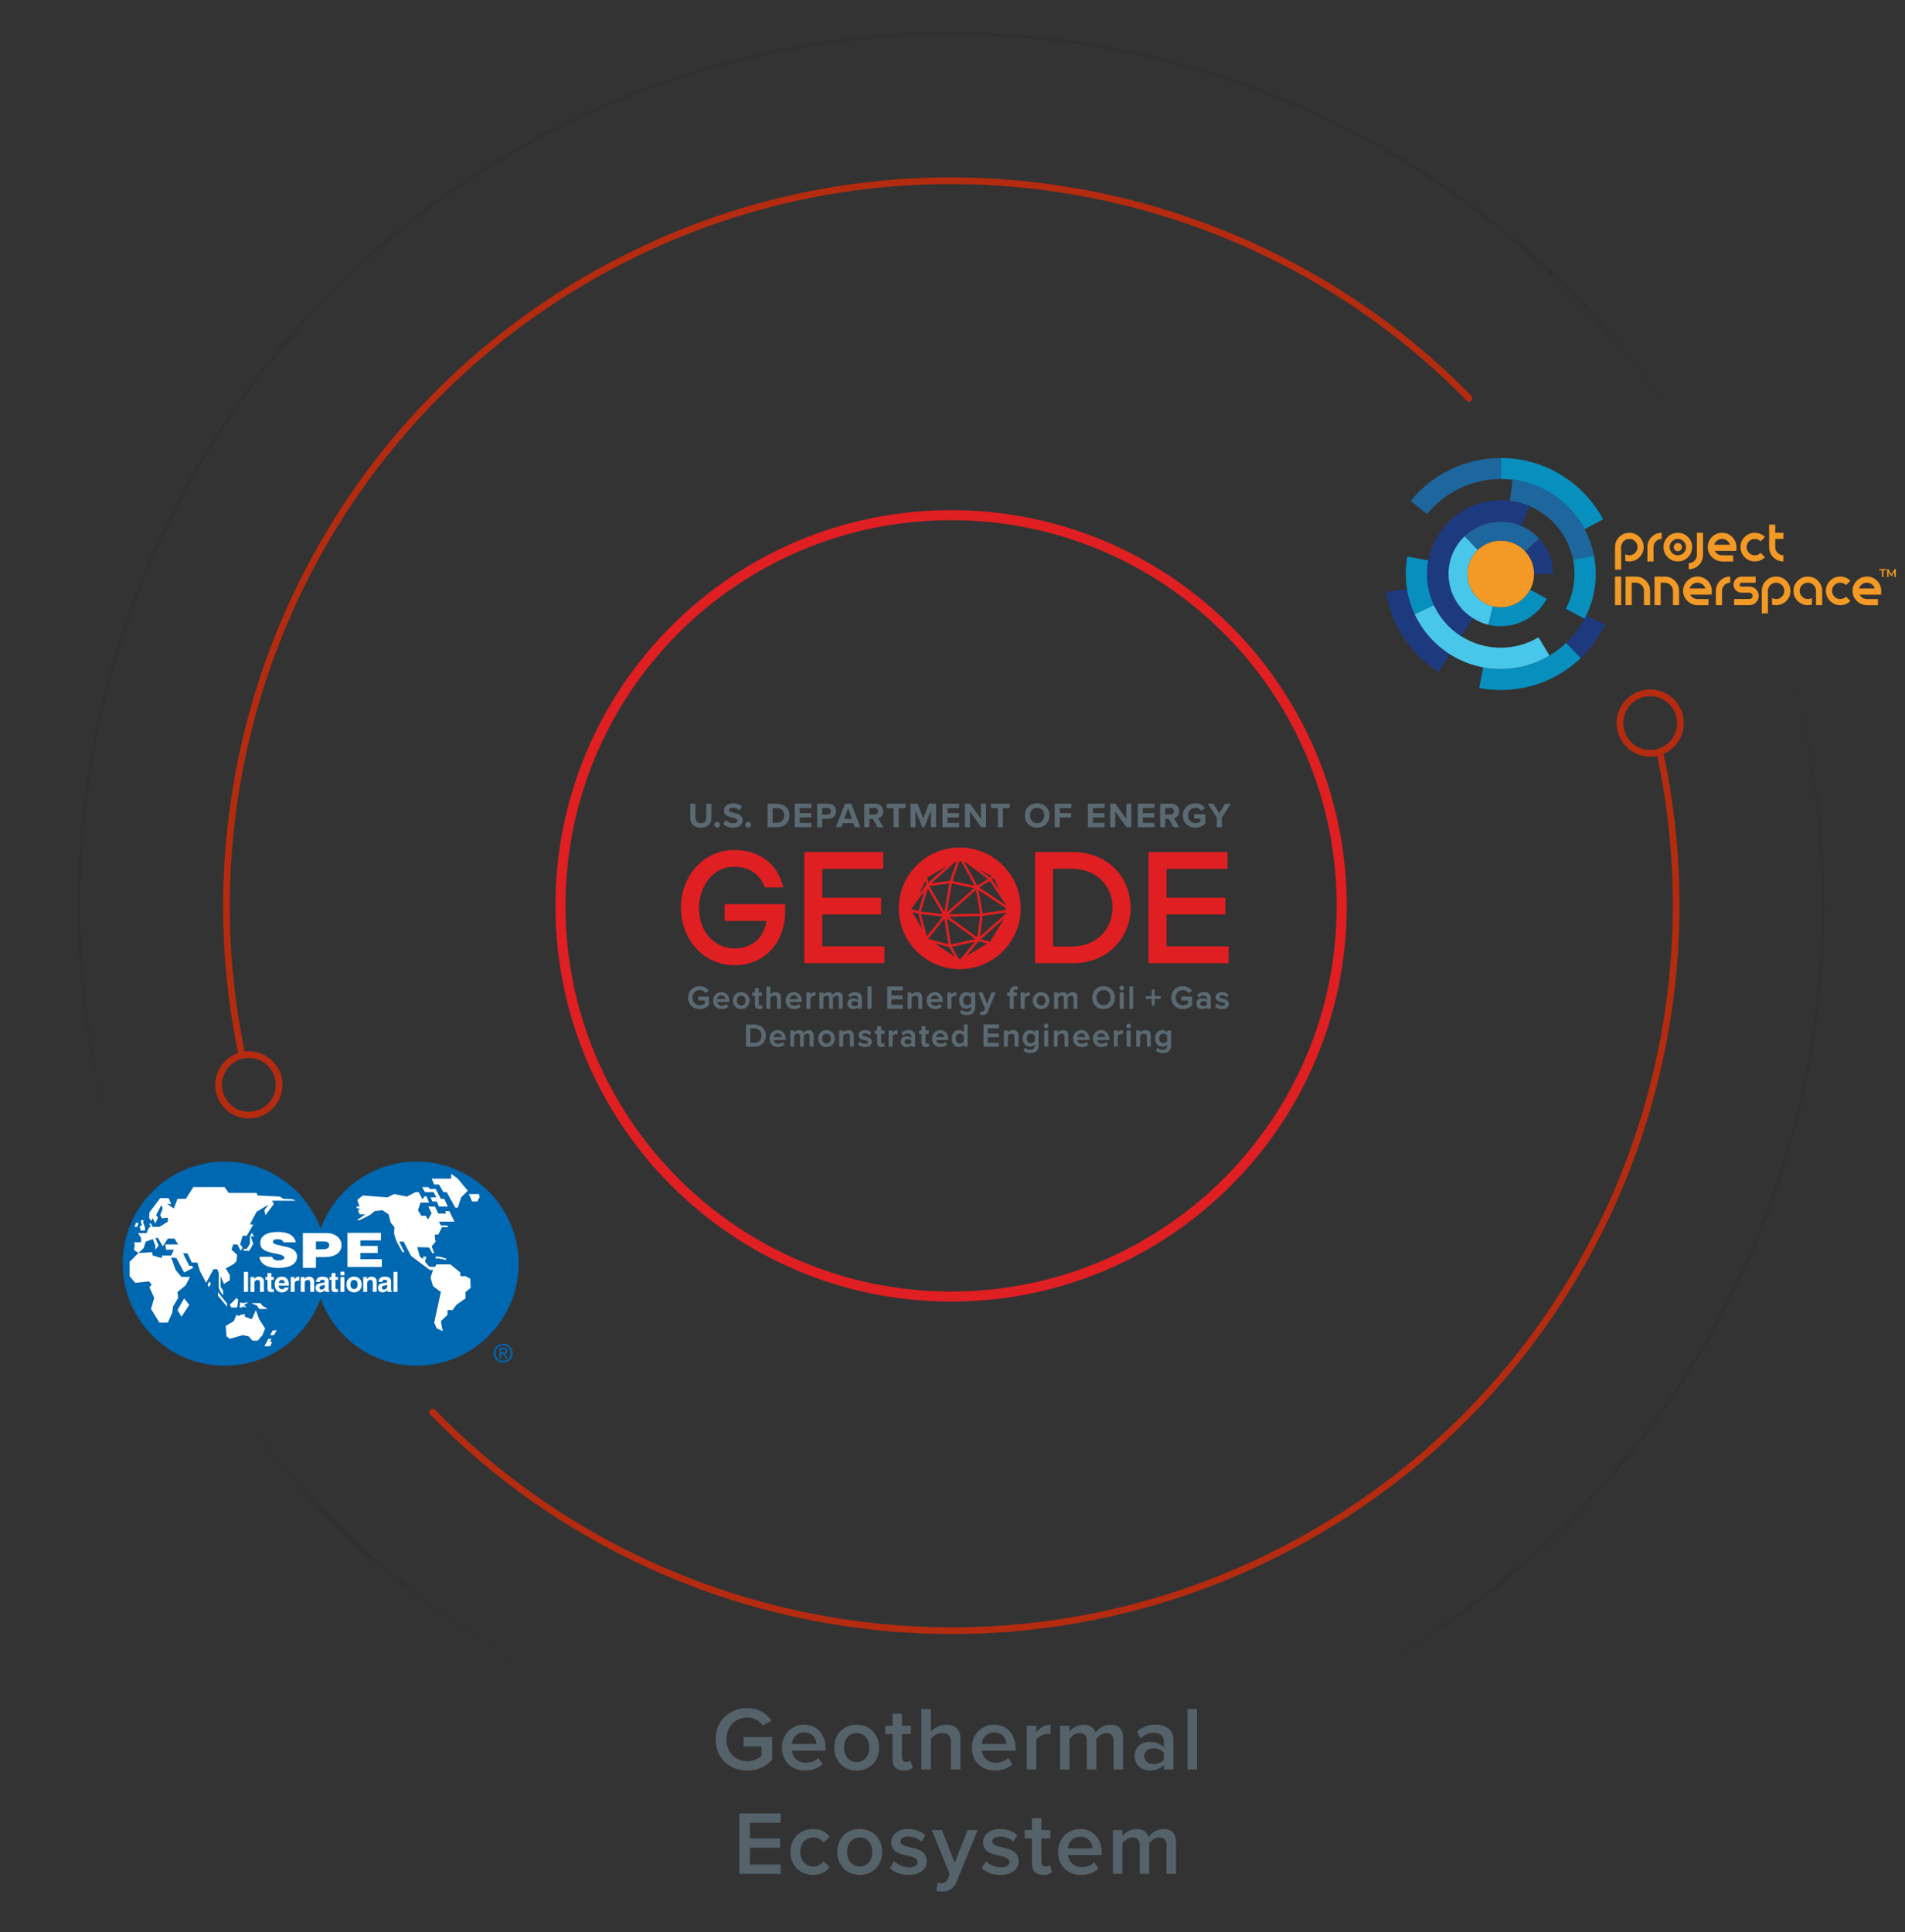 <svg width="566" height="574" viewBox="0 0 566 574" fill="none" xmlns="http://www.w3.org/2000/svg">
<rect x="0" y="0" width="566" height="574" fill="#333333" stroke="none"/>
<path opacity="0.25" d="M384.318 507.297C252.761 563.483 100.565 502.383 44.379 370.826C-11.807 239.269 49.293 87.073 180.85 30.887" stroke="url(#paint0_linear_4537_7639)" stroke-width="0.996"/>
<path opacity="0.25" d="M180.851 30.882C312.408 -25.304 464.604 35.796 520.79 167.353C576.976 298.91 515.876 451.106 384.319 507.292" stroke="url(#paint1_linear_4537_7639)" stroke-width="0.996"/>
<path d="M493.402 224.608C512.308 314.173 472.285 409.391 388.29 456.682C301.384 505.613 195.022 487.689 128.548 419.516" stroke="#B42B10" stroke-width="1.992" stroke-linecap="round"/>
<path d="M71.819 313.114C53.103 223.661 93.135 128.644 177.007 81.422C263.791 32.56 369.981 50.362 436.475 118.305" stroke="#B42B10" stroke-width="1.992" stroke-linecap="round"/>
<path d="M398.645 269.097C398.645 333.196 346.683 385.158 282.584 385.158C218.486 385.158 166.523 333.196 166.523 269.097C166.523 204.998 218.486 153.036 282.584 153.036C346.683 153.036 398.645 204.998 398.645 269.097Z" stroke="#DF1F22" stroke-width="2.989"/>
<path d="M215.292 273.311V268.857C215.292 268.708 215.412 268.588 215.562 268.588H232.998C233.147 268.588 233.268 268.708 233.268 268.857V271.083C233.268 278.863 228.106 286.739 218.24 286.739C213.718 286.739 209.602 284.881 206.649 281.51C203.859 278.323 202.322 274.1 202.322 269.617C202.322 260.016 209.255 252.495 218.107 252.495C225.191 252.495 230.392 256.105 232.377 262.4L232.652 263.273C232.707 263.446 232.578 263.622 232.396 263.622H227.427C227.319 263.622 227.222 263.559 227.18 263.461L227.003 263.058C225.391 259.361 222.398 257.487 218.107 257.487C211.583 257.487 207.684 263.654 207.684 269.617C207.684 277.58 212.995 281.746 218.24 281.746C220.724 281.746 226.45 280.926 227.761 273.58H215.562C215.412 273.58 215.292 273.46 215.292 273.311ZM244.32 271.669H261.523C261.672 271.669 261.792 271.548 261.792 271.399V266.945C261.792 266.796 261.672 266.676 261.523 266.676H244.32V258.109H262.147C262.296 258.109 262.416 257.99 262.416 257.841V253.386C262.416 253.238 262.296 253.118 262.147 253.118H239.228C239.079 253.118 238.958 253.238 238.958 253.386V285.847C238.958 285.996 239.079 286.117 239.228 286.117H262.504C262.653 286.117 262.774 285.996 262.774 285.847V281.392C262.774 281.244 262.653 281.124 262.504 281.124H244.32L244.32 271.669ZM331.24 257.993C334.25 261.03 335.908 265.159 335.908 269.617C335.908 274.074 334.25 278.203 331.24 281.242C328.125 284.386 323.75 286.117 318.919 286.117H307.816C307.667 286.117 307.546 285.996 307.546 285.847V253.386C307.546 253.238 307.667 253.118 307.816 253.118H318.919C323.75 253.118 328.125 254.849 331.24 257.993ZM312.864 280.9C312.864 281.049 312.985 281.168 313.134 281.168H318.34C321.973 281.168 325.074 279.986 327.304 277.751C329.395 275.656 330.546 272.767 330.546 269.617C330.546 266.467 329.395 263.579 327.304 261.484C325.074 259.247 321.973 258.065 318.34 258.065H313.134C312.985 258.065 312.864 258.186 312.864 258.334V280.9ZM346.604 281.124V271.669H363.806C363.955 271.669 364.076 271.548 364.076 271.399V266.945C364.076 266.796 363.955 266.676 363.806 266.676H346.604V258.109H364.431C364.579 258.109 364.7 257.99 364.7 257.841V253.386C364.7 253.238 364.579 253.118 364.431 253.118H341.511C341.363 253.118 341.242 253.238 341.242 253.386V285.847C341.242 285.996 341.363 286.117 341.511 286.117H364.787C364.936 286.117 365.056 285.996 365.056 285.847V281.392C365.056 281.244 364.936 281.124 364.787 281.124L346.604 281.124ZM303.274 269.829C303.274 279.79 295.148 287.894 285.159 287.894C275.172 287.894 267.046 279.79 267.046 269.829C267.046 259.867 275.172 251.763 285.159 251.763C295.148 251.763 303.274 259.867 303.274 269.829ZM298.169 273.217C298.189 273.185 298.184 273.155 298.154 273.129C298.14 273.117 298.125 273.112 298.11 273.112C298.096 273.112 298.08 273.118 298.066 273.132L291.534 278.906C291.508 278.928 291.509 278.957 291.513 278.972C291.516 278.986 291.526 279.011 291.561 279.021L294.075 279.761C294.103 279.77 294.136 279.758 294.151 279.732H294.152L298.169 273.217ZM271.13 271.065L274.037 275.986L272.835 271.449C272.83 271.426 272.811 271.408 272.788 271.402L271.207 270.965C271.2 270.962 271.193 270.961 271.186 270.961C271.16 270.961 271.143 270.978 271.134 270.989C271.122 271.006 271.111 271.032 271.13 271.065ZM283.871 256.072C283.831 256.072 283.785 256.085 283.739 256.127L276.913 262.217C276.883 262.245 276.889 262.275 276.897 262.296C276.907 262.316 276.924 262.34 276.969 262.335L282.093 261.664C282.171 261.654 282.234 261.602 282.259 261.528L284.068 256.345C284.116 256.206 284.019 256.129 283.988 256.109C283.971 256.097 283.926 256.072 283.871 256.072ZM297.095 264.775L295.299 260.849L294.693 261.259L297.095 264.775ZM273.658 270.766C273.665 270.776 273.68 270.793 273.708 270.796L279.958 271.503C280 271.508 280.014 271.486 280.023 271.473C280.032 271.459 280.044 271.433 280.025 271.402L275.757 264.069C275.741 264.04 275.716 264.035 275.7 264.035C275.697 264.035 275.693 264.035 275.691 264.036C275.673 264.037 275.644 264.046 275.633 264.083L273.65 270.71C273.643 270.736 273.653 270.756 273.658 270.766ZM282.764 262.651L281.381 270.801C281.374 270.84 281.396 270.86 281.416 270.872C281.434 270.882 281.463 270.889 281.493 270.863L289.331 263.944C289.359 263.919 289.356 263.89 289.353 263.875C289.348 263.861 289.336 263.834 289.3 263.826L283.009 262.485C282.953 262.474 282.898 262.485 282.852 262.516C282.805 262.548 282.774 262.595 282.764 262.651ZM290.007 264.49C290.001 264.457 289.976 264.444 289.961 264.438C289.956 264.436 289.948 264.434 289.938 264.434C289.925 264.434 289.909 264.438 289.895 264.452L281.958 271.458C281.929 271.484 281.932 271.513 281.94 271.534C281.948 271.554 281.972 271.582 282.004 271.577L290.953 271.397C291.014 271.396 291.068 271.37 291.107 271.323C291.145 271.276 291.161 271.219 291.15 271.159L290.007 264.49ZM281.855 262.456L276.231 263.192C276.2 263.196 276.184 263.216 276.179 263.228C276.172 263.241 276.166 263.265 276.181 263.293L280.505 270.723C280.525 270.757 280.555 270.76 280.576 270.756C280.597 270.752 280.625 270.74 280.631 270.701L282.006 262.613C282.013 262.57 282 262.528 281.97 262.497C281.943 262.469 281.909 262.454 281.872 262.454C281.866 262.454 281.86 262.454 281.855 262.456ZM281.34 272.982L282.533 280.483C282.538 280.507 282.553 280.522 282.562 280.529C282.571 280.534 282.59 280.544 282.615 280.539L289.63 279C289.667 278.992 289.679 278.964 289.682 278.947C289.685 278.932 289.686 278.902 289.655 278.878L281.448 272.917C281.433 272.907 281.42 272.902 281.408 272.902C281.393 272.902 281.38 272.909 281.372 272.913C281.358 272.922 281.335 272.943 281.34 272.982ZM282.092 272.451L289.923 278.14C290.02 278.211 290.145 278.224 290.257 278.176C290.368 278.129 290.444 278.029 290.459 277.908L291.176 272.38C291.183 272.32 291.166 272.263 291.126 272.218C291.085 272.174 291.027 272.15 290.969 272.15L282.131 272.329C282.09 272.329 282.074 272.354 282.066 272.375C282.06 272.396 282.059 272.427 282.092 272.451ZM291.112 263.763L298.747 268.829C298.778 268.85 298.807 268.847 298.832 268.82C298.859 268.794 298.862 268.766 298.841 268.735L294.093 261.72C294.081 261.701 294.06 261.691 294.038 261.691C294.026 261.691 294.012 261.695 294.001 261.702L291.115 263.536C291.059 263.571 291.053 263.627 291.051 263.649C291.051 263.671 291.057 263.726 291.112 263.763ZM291.321 278.09L298.779 271.493C298.884 271.398 298.843 271.285 298.829 271.253C298.815 271.224 298.763 271.134 298.649 271.134C298.638 271.134 298.627 271.136 298.615 271.137L292.233 272.056C292.082 272.077 291.963 272.198 291.943 272.348L291.207 278.029C291.202 278.07 291.228 278.09 291.244 278.099C291.263 278.109 291.292 278.115 291.321 278.09ZM298.611 270.357C298.825 270.325 298.882 270.148 298.893 270.095C298.905 270.042 298.931 269.858 298.75 269.738L290.896 264.527C290.883 264.518 290.871 264.516 290.86 264.516C290.843 264.516 290.83 264.522 290.822 264.527C290.807 264.536 290.785 264.557 290.792 264.596L291.936 271.27C291.943 271.305 291.979 271.332 292.014 271.325L298.611 270.357ZM294.717 260.333L290.946 258.268L294.189 260.699L294.717 260.333ZM293.457 261.131C293.457 261.118 293.455 261.093 293.429 261.074L286.869 256.158C286.843 256.138 286.818 256.131 286.796 256.131C286.759 256.131 286.73 256.151 286.716 256.163C286.693 256.182 286.645 256.236 286.688 256.314L290.281 262.917C290.308 262.967 290.354 263.002 290.409 263.017C290.465 263.031 290.521 263.022 290.57 262.991L293.425 261.186C293.451 261.169 293.456 261.145 293.457 261.131ZM289.451 262.97L285.615 255.927C285.554 255.815 285.446 255.749 285.319 255.749C285.309 255.749 285.299 255.751 285.289 255.751C285.151 255.763 285.041 255.847 284.995 255.978L283.071 261.495C283.051 261.551 283.057 261.61 283.087 261.663C283.116 261.714 283.163 261.749 283.222 261.761L289.377 263.069C289.412 263.077 289.437 263.057 289.446 263.043C289.456 263.03 289.469 263.003 289.451 262.97ZM281.216 257.333L275.495 260.72L275.851 262.16L281.216 257.333ZM274.963 261.665L273.08 265.573L275.049 262.988C275.146 262.859 275.189 262.702 275.169 262.542L274.963 261.665ZM270.766 270.034C270.77 270.045 270.783 270.065 270.81 270.073L272.815 270.629C272.85 270.639 272.889 270.618 272.899 270.582L274.531 265.129C274.542 265.093 274.53 265.066 274.497 265.049C274.463 265.032 274.434 265.038 274.412 265.068L270.764 269.984C270.756 270.005 270.762 270.024 270.766 270.034ZM273.668 271.641L275.404 278.189L280.004 272.372C280.026 272.344 280.019 272.318 280.014 272.303C280.008 272.29 279.993 272.267 279.958 272.262L273.741 271.557H273.734C273.707 271.557 273.69 271.571 273.683 271.58C273.674 271.59 273.66 271.611 273.668 271.641ZM275.827 278.871L275.922 278.935L281.668 280.468C281.698 280.475 281.722 280.461 281.732 280.452C281.742 280.443 281.758 280.422 281.753 280.391L280.583 273.037C280.577 273 280.549 272.986 280.533 272.982C280.517 272.978 280.486 272.976 280.463 273.006L275.827 278.871ZM278.119 280.441L283.441 284.09C283.469 284.109 283.498 284.108 283.525 284.084C283.551 284.06 283.556 284.031 283.537 284L282 281.357C281.991 281.341 281.976 281.33 281.959 281.326L278.174 280.319C278.166 280.317 278.158 280.316 278.152 280.316C278.126 280.316 278.107 280.33 278.095 280.357C278.079 280.391 278.087 280.42 278.119 280.441ZM282.868 281.347L284.856 284.755C284.911 284.851 285.008 284.912 285.12 284.922C285.228 284.932 285.337 284.889 285.409 284.804L289.554 279.913C289.58 279.883 289.571 279.854 289.56 279.835C289.548 279.817 289.526 279.797 289.487 279.804L282.913 281.246C282.884 281.253 282.871 281.274 282.865 281.285C282.859 281.297 282.854 281.32 282.868 281.347ZM287.37 283.79C287.394 283.819 287.423 283.824 287.456 283.804L293.171 280.401C293.204 280.381 293.205 280.351 293.203 280.334C293.201 280.318 293.192 280.289 293.155 280.278L290.852 279.6C290.845 279.598 290.84 279.598 290.833 279.598C290.813 279.598 290.793 279.606 290.781 279.623L287.369 283.702C287.344 283.732 287.344 283.761 287.37 283.79Z" fill="#DF1F22"/>
<path d="M207.913 293.022C209.174 293.022 209.998 293.622 210.521 294.366L209.591 294.889C209.252 294.405 208.641 294.028 207.913 294.028C206.633 294.028 205.683 295.005 205.683 296.358C205.683 297.712 206.633 298.698 207.913 298.698C208.573 298.698 209.154 298.389 209.446 298.118V297.112H207.516V296.116H210.579V298.534C209.939 299.24 209.038 299.704 207.913 299.704C206.042 299.704 204.52 298.38 204.52 296.358C204.52 294.337 206.042 293.022 207.913 293.022ZM214.323 294.792C215.728 294.792 216.63 295.866 216.63 297.335V297.577H213.013C213.091 298.283 213.624 298.863 214.507 298.863C214.963 298.863 215.505 298.679 215.836 298.351L216.3 299.017C215.836 299.462 215.147 299.694 214.401 299.694C212.994 299.694 211.947 298.718 211.947 297.239C211.947 295.885 212.937 294.792 214.323 294.792ZM213.004 296.862H215.642C215.622 296.31 215.243 295.624 214.323 295.624C213.45 295.624 213.053 296.29 213.004 296.862ZM217.814 297.239C217.814 295.903 218.734 294.792 220.218 294.792C221.721 294.792 222.633 295.903 222.633 297.239C222.633 298.583 221.721 299.694 220.218 299.694C218.734 299.694 217.814 298.583 217.814 297.239ZM221.576 297.239C221.576 296.417 221.091 295.692 220.218 295.692C219.355 295.692 218.871 296.417 218.871 297.239C218.871 298.07 219.355 298.796 220.218 298.796C221.091 298.796 221.576 298.07 221.576 297.239ZM224.368 298.495V295.798H223.593V294.908H224.368V293.631H225.386V294.908H226.337V295.798H225.386V298.244C225.386 298.563 225.541 298.796 225.832 298.796C226.026 298.796 226.21 298.718 226.288 298.63L226.531 299.394C226.347 299.569 226.046 299.694 225.57 299.694C224.785 299.694 224.368 299.269 224.368 298.495ZM230.932 299.579V296.639C230.932 295.913 230.554 295.692 229.982 295.692C229.468 295.692 229.022 296.001 228.78 296.319V299.579H227.762V293.129H228.78V295.546C229.09 295.179 229.701 294.792 230.438 294.792C231.446 294.792 231.95 295.315 231.95 296.272V299.579L230.932 299.579ZM235.858 294.792C237.263 294.792 238.165 295.866 238.165 297.335V297.577H234.55C234.626 298.283 235.16 298.863 236.042 298.863C236.498 298.863 237.04 298.679 237.371 298.351L237.836 299.017C237.371 299.462 236.682 299.694 235.936 299.694C234.53 299.694 233.483 298.718 233.483 297.239C233.483 295.885 234.472 294.792 235.858 294.792ZM234.54 296.862H237.177C237.157 296.31 236.779 295.624 235.858 295.624C234.985 295.624 234.587 296.29 234.54 296.862ZM239.679 299.579V294.908H240.697V295.594C241.045 295.149 241.608 294.801 242.218 294.801V295.807C242.132 295.788 242.024 295.778 241.899 295.778C241.472 295.778 240.9 296.069 240.697 296.397V299.579H239.679ZM249.287 299.579V296.532C249.287 296.03 249.064 295.692 248.521 295.692C248.065 295.692 247.639 296.01 247.435 296.31V299.579H246.417V296.532C246.417 296.03 246.194 295.692 245.642 295.692C245.195 295.692 244.779 296.01 244.565 296.319V299.579H243.547V294.908H244.565V295.546C244.759 295.256 245.38 294.792 246.088 294.792C246.785 294.792 247.212 295.14 247.367 295.653C247.639 295.227 248.259 294.792 248.958 294.792C249.82 294.792 250.305 295.256 250.305 296.204V299.579L249.287 299.579ZM254.988 299.579V299.075C254.64 299.472 254.097 299.694 253.476 299.694C252.71 299.694 251.848 299.182 251.848 298.147C251.848 297.073 252.71 296.629 253.476 296.629C254.107 296.629 254.649 296.833 254.988 297.229V296.532C254.988 295.991 254.542 295.663 253.893 295.663C253.369 295.663 252.913 295.856 252.506 296.252L252.089 295.546C252.633 295.034 253.311 294.792 254.058 294.792C255.096 294.792 256.006 295.227 256.006 296.484V299.579H254.988ZM254.988 297.809C254.756 297.489 254.32 297.325 253.874 297.325C253.301 297.325 252.876 297.654 252.876 298.167C252.876 298.669 253.301 298.999 253.874 298.999C254.32 298.999 254.756 298.834 254.988 298.515V297.809ZM257.831 299.579V293.129H258.847V299.579H257.831ZM263.696 299.579V293.129H268.127V294.125H264.83V295.798H268.059V296.794H264.83V298.583H268.127V299.579H263.696ZM272.926 299.579V296.657C272.926 295.933 272.558 295.692 271.986 295.692C271.462 295.692 271.016 296.001 270.783 296.319V299.579H269.765V294.908H270.783V295.546C271.094 295.179 271.695 294.792 272.432 294.792C273.441 294.792 273.945 295.333 273.945 296.29V299.579L272.926 299.579ZM277.756 294.792C279.162 294.792 280.062 295.866 280.062 297.335V297.577H276.447C276.525 298.283 277.057 298.863 277.94 298.863C278.395 298.863 278.938 298.679 279.268 298.351L279.733 299.017C279.268 299.462 278.58 299.694 277.833 299.694C276.427 299.694 275.38 298.718 275.38 297.239C275.38 295.885 276.369 294.792 277.756 294.792ZM276.437 296.862H279.074C279.054 296.31 278.676 295.624 277.756 295.624C276.883 295.624 276.485 296.29 276.437 296.862ZM281.556 299.579V294.908H282.574V295.594C282.923 295.149 283.486 294.801 284.097 294.801V295.807C284.009 295.788 283.903 295.778 283.776 295.778C283.35 295.778 282.778 296.069 282.574 296.397V299.579H281.556ZM285.765 300.042C286.143 300.478 286.627 300.642 287.249 300.642C287.917 300.642 288.635 300.333 288.635 299.376V298.814C288.275 299.279 287.742 299.589 287.131 299.589C285.939 299.589 285.057 298.728 285.057 297.19C285.057 295.682 285.93 294.792 287.131 294.792C287.723 294.792 288.257 295.063 288.635 295.555V294.908H289.653V299.337C289.653 301.019 288.402 301.474 287.249 301.474C286.453 301.474 285.861 301.3 285.289 300.777L285.765 300.042ZM288.635 296.319C288.412 295.971 287.907 295.692 287.433 295.692C286.627 295.692 286.114 296.29 286.114 297.19C286.114 298.089 286.627 298.689 287.433 298.689C287.907 298.689 288.412 298.409 288.635 298.06V296.319ZM291.427 300.497C291.534 300.546 291.699 300.574 291.815 300.574C292.135 300.574 292.348 300.478 292.484 300.168L292.717 299.636L290.797 294.908H291.883L293.25 298.409L294.617 294.908H295.712L293.453 300.42C293.134 301.212 292.572 301.464 291.844 301.474C291.699 301.474 291.417 301.445 291.272 301.406L291.427 300.497ZM301.113 295.798V299.579H300.095V295.798H299.32V294.908H300.095V294.647C300.095 293.602 300.716 293.032 301.579 293.032C301.899 293.032 302.19 293.1 302.393 293.216L302.17 293.96C302.055 293.893 301.908 293.864 301.763 293.864C301.366 293.864 301.113 294.125 301.113 294.647V294.908H302.063V295.798H301.113ZM303.344 299.579V294.908H304.362V295.594C304.711 295.149 305.273 294.801 305.884 294.801V295.807C305.796 295.788 305.69 295.778 305.563 295.778C305.138 295.778 304.565 296.069 304.362 296.397V299.579H303.344ZM306.922 297.239C306.922 295.903 307.842 294.792 309.326 294.792C310.829 294.792 311.74 295.903 311.74 297.239C311.74 298.583 310.829 299.694 309.326 299.694C307.842 299.694 306.922 298.583 306.922 297.239ZM310.684 297.239C310.684 296.417 310.199 295.692 309.326 295.692C308.463 295.692 307.979 296.417 307.979 297.239C307.979 298.07 308.463 298.796 309.326 298.796C310.199 298.796 310.684 298.07 310.684 297.239ZM319.012 299.579V296.532C319.012 296.03 318.789 295.692 318.247 295.692C317.791 295.692 317.364 296.01 317.161 296.31V299.579H316.143V296.532C316.143 296.03 315.92 295.692 315.367 295.692C314.921 295.692 314.504 296.01 314.291 296.319V299.579H313.273V294.908H314.291V295.546C314.485 295.256 315.105 294.792 315.813 294.792C316.511 294.792 316.938 295.14 317.092 295.653C317.364 295.227 317.985 294.792 318.683 294.792C319.545 294.792 320.03 295.256 320.03 296.204V299.579L319.012 299.579ZM327.895 293.022C329.833 293.022 331.201 294.434 331.201 296.358C331.201 298.283 329.833 299.694 327.895 299.694C325.955 299.694 324.588 298.283 324.588 296.358C324.588 294.434 325.955 293.022 327.895 293.022ZM327.895 294.028C326.585 294.028 325.751 295.024 325.751 296.358C325.751 297.683 326.585 298.689 327.895 298.689C329.194 298.689 330.036 297.683 330.036 296.358C330.036 295.024 329.194 294.028 327.895 294.028ZM332.646 293.506C332.646 293.158 332.936 292.877 333.276 292.877C333.625 292.877 333.907 293.158 333.907 293.506C333.907 293.854 333.625 294.135 333.276 294.135C332.936 294.135 332.646 293.854 332.646 293.506ZM332.772 299.579V294.908H333.79V299.579H332.772ZM335.613 299.579V293.129H336.632V299.579H335.613ZM343.001 296.649V298.65H342.284V296.649H340.491V295.991H342.284V294.057H343.001V295.991H344.795V296.649H343.001ZM351.465 293.022C352.726 293.022 353.55 293.622 354.074 294.366L353.143 294.889C352.804 294.405 352.193 294.028 351.465 294.028C350.187 294.028 349.236 295.005 349.236 296.358C349.236 297.712 350.187 298.698 351.465 298.698C352.125 298.698 352.707 298.389 352.998 298.118V297.112H351.068V296.116H354.132V298.534C353.492 299.24 352.591 299.704 351.465 299.704C349.594 299.704 348.073 298.38 348.073 296.358C348.073 294.337 349.594 293.022 351.465 293.022ZM358.651 299.579V299.075C358.302 299.472 357.759 299.694 357.139 299.694C356.372 299.694 355.51 299.182 355.51 298.147C355.51 297.073 356.372 296.629 357.139 296.629C357.769 296.629 358.312 296.833 358.651 297.229V296.532C358.651 295.991 358.205 295.663 357.556 295.663C357.031 295.663 356.577 295.856 356.17 296.252L355.753 295.546C356.295 295.034 356.974 294.792 357.72 294.792C358.758 294.792 359.668 295.227 359.668 296.484V299.579H358.651ZM358.651 297.809C358.419 297.489 357.982 297.325 357.536 297.325C356.964 297.325 356.538 297.654 356.538 298.167C356.538 298.669 356.964 298.999 357.536 298.999C357.982 298.999 358.419 298.834 358.651 298.515V297.809ZM361.55 298.234C361.88 298.573 362.53 298.892 363.141 298.892C363.752 298.892 364.061 298.669 364.061 298.321C364.061 297.915 363.568 297.77 362.995 297.644C362.19 297.47 361.231 297.257 361.231 296.214C361.231 295.45 361.89 294.792 363.073 294.792C363.868 294.792 364.469 295.073 364.895 295.45L364.469 296.165C364.188 295.846 363.664 295.604 363.082 295.604C362.55 295.604 362.21 295.798 362.21 296.126C362.21 296.484 362.675 296.61 363.228 296.735C364.042 296.909 365.04 297.141 365.04 298.244C365.04 299.066 364.353 299.694 363.092 299.694C362.297 299.694 361.57 299.443 361.085 298.97L361.55 298.234ZM221.692 310.861V304.412H224.096C226.114 304.412 227.48 305.746 227.48 307.641C227.48 309.536 226.114 310.861 224.096 310.861H221.692ZM222.827 309.865H224.096C225.503 309.865 226.317 308.86 226.317 307.641C226.317 306.394 225.541 305.407 224.096 305.407H222.827V309.865ZM231.059 306.075C232.465 306.075 233.365 307.148 233.365 308.618V308.86H229.75C229.828 309.566 230.36 310.146 231.243 310.146C231.698 310.146 232.241 309.962 232.571 309.634L233.036 310.3C232.571 310.745 231.883 310.978 231.136 310.978C229.73 310.978 228.683 310.001 228.683 308.521C228.683 307.167 229.672 306.075 231.059 306.075ZM229.74 308.144H232.377C232.357 307.593 231.979 306.907 231.059 306.907C230.186 306.907 229.789 307.573 229.74 308.144ZM240.619 310.861V307.815C240.619 307.313 240.395 306.974 239.853 306.974C239.397 306.974 238.97 307.293 238.767 307.593V310.861H237.749V307.815C237.749 307.313 237.526 306.974 236.973 306.974C236.527 306.974 236.11 307.293 235.897 307.602V310.861H234.879V306.19H235.897V306.829C236.091 306.539 236.711 306.075 237.419 306.075C238.117 306.075 238.544 306.423 238.699 306.936C238.97 306.51 239.591 306.075 240.289 306.075C241.151 306.075 241.636 306.539 241.636 307.487V310.861L240.619 310.861ZM243.15 308.521C243.15 307.186 244.071 306.075 245.554 306.075C247.057 306.075 247.968 307.186 247.968 308.521C247.968 309.865 247.057 310.978 245.554 310.978C244.071 310.978 243.15 309.865 243.15 308.521ZM246.911 308.521C246.911 307.7 246.427 306.974 245.554 306.974C244.691 306.974 244.207 307.7 244.207 308.521C244.207 309.353 244.691 310.078 245.554 310.078C246.427 310.078 246.911 309.353 246.911 308.521ZM252.584 310.861V307.941C252.584 307.216 252.216 306.974 251.644 306.974C251.12 306.974 250.674 307.284 250.441 307.602V310.861H249.423V306.19H250.441V306.829C250.752 306.462 251.353 306.075 252.089 306.075C253.097 306.075 253.602 306.616 253.602 307.573V310.861H252.584ZM255.484 309.517C255.813 309.855 256.463 310.175 257.073 310.175C257.684 310.175 257.995 309.952 257.995 309.604C257.995 309.198 257.5 309.053 256.928 308.927C256.124 308.753 255.163 308.54 255.163 307.497C255.163 306.733 255.823 306.075 257.005 306.075C257.801 306.075 258.402 306.356 258.829 306.733L258.402 307.448C258.121 307.128 257.598 306.887 257.015 306.887C256.482 306.887 256.143 307.081 256.143 307.409C256.143 307.767 256.608 307.893 257.161 308.018C257.975 308.192 258.974 308.425 258.974 309.527C258.974 310.349 258.285 310.978 257.025 310.978C256.23 310.978 255.503 310.726 255.018 310.253L255.484 309.517ZM260.709 309.778V307.081H259.934V306.19H260.709V304.914H261.728V306.19H262.678V307.081H261.728V309.527C261.728 309.845 261.883 310.078 262.173 310.078C262.367 310.078 262.551 310.001 262.629 309.914L262.872 310.677C262.688 310.851 262.387 310.978 261.912 310.978C261.126 310.978 260.709 310.552 260.709 309.778ZM264.103 310.861V306.19H265.121V306.878C265.47 306.432 266.033 306.084 266.644 306.084V307.09C266.556 307.071 266.45 307.061 266.323 307.061C265.897 307.061 265.325 307.351 265.121 307.68V310.861H264.103ZM270.832 310.861V310.358C270.483 310.755 269.941 310.978 269.32 310.978C268.553 310.978 267.69 310.465 267.69 309.431C267.69 308.357 268.553 307.913 269.32 307.913C269.95 307.913 270.493 308.116 270.832 308.511V307.815C270.832 307.274 270.386 306.945 269.737 306.945C269.213 306.945 268.757 307.138 268.35 307.534L267.933 306.829C268.477 306.317 269.154 306.075 269.902 306.075C270.939 306.075 271.85 306.51 271.85 307.767V310.861H270.832ZM270.832 309.091C270.599 308.772 270.164 308.608 269.718 308.608C269.145 308.608 268.719 308.937 268.719 309.45C268.719 309.952 269.145 310.281 269.718 310.281C270.164 310.281 270.599 310.117 270.832 309.798V309.091ZM273.878 309.778V307.081H273.101V306.19H273.878V304.914H274.894V306.19H275.845V307.081H274.894V309.527C274.894 309.845 275.05 310.078 275.341 310.078C275.535 310.078 275.72 310.001 275.797 309.914L276.039 310.677C275.855 310.851 275.554 310.978 275.08 310.978C274.295 310.978 273.878 310.552 273.878 309.778ZM279.355 306.075C280.761 306.075 281.663 307.148 281.663 308.618V308.86H278.046C278.124 309.566 278.657 310.146 279.539 310.146C279.995 310.146 280.538 309.962 280.867 309.634L281.333 310.3C280.867 310.745 280.179 310.978 279.432 310.978C278.027 310.978 276.979 310.001 276.979 308.521C276.979 307.167 277.969 306.075 279.355 306.075ZM278.036 308.144H280.673C280.654 307.593 280.276 306.907 279.355 306.907C278.482 306.907 278.085 307.573 278.036 308.144ZM286.413 310.861V310.223C286.055 310.687 285.512 310.978 284.911 310.978C283.709 310.978 282.827 310.068 282.827 308.531C282.827 307.022 283.699 306.075 284.911 306.075C285.493 306.075 286.035 306.346 286.413 306.839V304.412H287.431V310.861H286.413ZM286.413 307.602C286.182 307.254 285.687 306.974 285.201 306.974C284.397 306.974 283.884 307.622 283.884 308.531C283.884 309.431 284.397 310.078 285.201 310.078C285.687 310.078 286.182 309.807 286.413 309.46V307.602ZM292.281 310.861V304.412H296.711V305.407H293.414V307.081H296.643V308.077H293.414V309.865H296.711V310.861H292.281ZM301.511 310.861V307.941C301.511 307.216 301.143 306.974 300.571 306.974C300.047 306.974 299.601 307.284 299.369 307.602V310.861H298.351V306.19H299.369V306.829C299.679 306.462 300.28 306.075 301.017 306.075C302.025 306.075 302.529 306.616 302.529 307.573V310.861H301.511ZM304.634 311.325C305.011 311.761 305.497 311.925 306.117 311.925C306.785 311.925 307.503 311.615 307.503 310.658V310.097C307.145 310.562 306.611 310.871 306 310.871C304.808 310.871 303.925 310.011 303.925 308.473C303.925 306.964 304.798 306.075 306 306.075C306.591 306.075 307.125 306.346 307.503 306.839V306.19H308.521V310.62C308.521 312.302 307.27 312.757 306.117 312.757C305.322 312.757 304.731 312.582 304.158 312.06L304.634 311.325ZM307.503 307.602C307.28 307.254 306.777 306.974 306.301 306.974C305.497 306.974 304.982 307.573 304.982 308.473C304.982 309.372 305.497 309.972 306.301 309.972C306.777 309.972 307.28 309.691 307.503 309.343V307.602ZM310.219 304.789C310.219 304.44 310.509 304.16 310.849 304.16C311.198 304.16 311.479 304.44 311.479 304.789C311.479 305.137 311.198 305.417 310.849 305.417C310.509 305.417 310.219 305.137 310.219 304.789ZM310.344 310.861V306.19H311.362V310.861H310.344ZM316.346 310.861V307.941C316.346 307.216 315.978 306.974 315.406 306.974C314.882 306.974 314.436 307.284 314.203 307.602V310.861H313.185V306.19H314.203V306.829C314.514 306.462 315.115 306.075 315.851 306.075C316.861 306.075 317.364 306.616 317.364 307.573V310.861H316.346ZM321.272 306.075C322.678 306.075 323.58 307.148 323.58 308.618V308.86H319.963C320.041 309.566 320.575 310.146 321.456 310.146C321.912 310.146 322.454 309.962 322.785 309.634L323.249 310.3C322.785 310.745 322.096 310.978 321.35 310.978C319.944 310.978 318.897 310.001 318.897 308.521C318.897 307.167 319.886 306.075 321.272 306.075ZM319.954 308.144H322.591C322.571 307.593 322.193 306.907 321.272 306.907C320.399 306.907 320.002 307.573 319.954 308.144ZM327.177 306.075C328.583 306.075 329.484 307.148 329.484 308.618V308.86H325.868C325.945 309.566 326.479 310.146 327.361 310.146C327.817 310.146 328.36 309.962 328.69 309.634L329.155 310.3C328.69 310.745 328.001 310.978 327.255 310.978C325.849 310.978 324.802 310.001 324.802 308.521C324.802 307.167 325.791 306.075 327.177 306.075ZM325.859 308.144H328.496C328.476 307.593 328.098 306.907 327.177 306.907C326.305 306.907 325.907 307.573 325.859 308.144ZM330.998 310.861V306.19H332.016V306.878C332.364 306.432 332.926 306.084 333.537 306.084V307.09C333.451 307.071 333.343 307.061 333.218 307.061C332.791 307.061 332.219 307.351 332.016 307.68V310.861H330.998ZM334.692 304.789C334.692 304.44 334.982 304.16 335.322 304.16C335.671 304.16 335.952 304.44 335.952 304.789C335.952 305.137 335.671 305.417 335.322 305.417C334.982 305.417 334.692 305.137 334.692 304.789ZM334.818 310.861V306.19H335.836V310.861H334.818ZM340.819 310.861V307.941C340.819 307.216 340.451 306.974 339.879 306.974C339.355 306.974 338.909 307.284 338.676 307.602V310.861H337.66V306.19H338.676V306.829C338.987 306.462 339.588 306.075 340.325 306.075C341.334 306.075 341.837 306.616 341.837 307.573V310.861H340.819ZM343.981 311.325C344.359 311.761 344.844 311.925 345.465 311.925C346.133 311.925 346.851 311.615 346.851 310.658V310.097C346.491 310.562 345.958 310.871 345.348 310.871C344.155 310.871 343.273 310.011 343.273 308.473C343.273 306.964 344.146 306.075 345.348 306.075C345.939 306.075 346.473 306.346 346.851 306.839V306.19H347.869V310.62C347.869 312.302 346.618 312.757 345.465 312.757C344.669 312.757 344.077 312.582 343.506 312.06L343.981 311.325ZM346.851 307.602C346.628 307.254 346.123 306.974 345.649 306.974C344.844 306.974 344.33 307.573 344.33 308.473C344.33 309.372 344.844 309.972 345.649 309.972C346.123 309.972 346.628 309.691 346.851 309.343V307.602Z" fill="#5B6A72" stroke="#5B6A72" stroke-width="0.132" stroke-miterlimit="10"/>
<path d="M205.103 238.754H206.615V242.903C206.615 243.878 207.151 244.547 208.243 244.547C209.316 244.547 209.851 243.878 209.851 242.903V238.754H211.364V242.945C211.364 244.684 210.366 245.868 208.243 245.868C206.101 245.868 205.103 244.674 205.103 242.955V238.754ZM213.086 244.16C213.549 244.16 213.937 244.547 213.937 245.009C213.937 245.47 213.549 245.857 213.086 245.857C212.624 245.857 212.235 245.47 212.235 245.009C212.235 244.547 212.624 244.16 213.086 244.16ZM215.67 243.626C216.164 244.139 216.931 244.568 217.897 244.568C218.716 244.568 219.116 244.181 219.116 243.783C219.116 243.259 218.507 243.081 217.697 242.893C216.553 242.63 215.082 242.316 215.082 240.755C215.082 239.592 216.09 238.649 217.739 238.649C218.853 238.649 219.778 238.985 220.471 239.623L219.641 240.712C219.074 240.189 218.317 239.948 217.635 239.948C216.962 239.948 216.605 240.241 216.605 240.66C216.605 241.132 217.194 241.279 218.002 241.468C219.158 241.729 220.628 242.075 220.628 243.626C220.628 244.904 219.715 245.868 217.824 245.868C216.479 245.868 215.513 245.417 214.851 244.757L215.67 243.626ZM222.287 244.16C222.75 244.16 223.139 244.547 223.139 245.009C223.139 245.47 222.75 245.857 222.287 245.857C221.826 245.857 221.437 245.47 221.437 245.009C221.437 244.547 221.826 244.16 222.287 244.16ZM228.065 245.742V238.754H230.828C233.023 238.754 234.546 240.147 234.546 242.253C234.546 244.359 233.023 245.742 230.828 245.742H228.065ZM229.557 244.432H230.828C232.215 244.432 233.023 243.437 233.023 242.253C233.023 241.016 232.267 240.064 230.828 240.064H229.557V244.432ZM236.133 245.742V238.754H241.091V240.032H237.623V241.551H241.017V242.83H237.623V244.453H241.091V245.742H236.133ZM242.781 245.742V238.754H246.059C247.582 238.754 248.413 239.781 248.413 241.006C248.413 242.222 247.572 243.238 246.059 243.238H244.273V245.742H242.781ZM245.86 240.032H244.273V241.96H245.86C246.448 241.96 246.889 241.583 246.889 240.995C246.889 240.42 246.448 240.032 245.86 240.032ZM253.99 245.742L253.548 244.537H250.419L249.978 245.742H248.338L251.049 238.754H252.919L255.619 245.742H253.99ZM251.984 240.043L250.818 243.249H253.139L251.984 240.043ZM260.755 245.742L259.378 243.238H258.286V245.742H256.794V238.754H260.073C261.532 238.754 262.425 239.707 262.425 241.006C262.425 242.243 261.647 242.903 260.891 243.081L262.467 245.742H260.755ZM259.852 240.032H258.286V241.96H259.852C260.451 241.96 260.902 241.583 260.902 240.995C260.902 240.41 260.451 240.032 259.852 240.032ZM265.502 245.742V240.064H263.454V238.754H269.043V240.064H267.005V245.742H265.502ZM276.616 245.742V240.712L274.641 245.742H273.99L272.015 240.712V245.742H270.524V238.754H272.614L274.315 243.112L276.018 238.754H278.118V245.742H276.616ZM280.03 245.742V238.754H284.988V240.032H281.521V241.551H284.915V242.83H281.521V244.453H284.988V245.742H280.03ZM291.511 245.742L288.171 241.049V245.742H286.679V238.754H288.213L291.459 243.28V238.754H292.951V245.742H291.511ZM296.479 245.742V240.064H294.431V238.754H300.019V240.064H297.982V245.742H296.479ZM308.139 238.639C310.262 238.639 311.805 240.147 311.805 242.253C311.805 244.359 310.262 245.868 308.139 245.868C306.028 245.868 304.484 244.359 304.484 242.253C304.484 240.147 306.028 238.639 308.139 238.639ZM308.139 239.958C306.847 239.958 306.018 240.943 306.018 242.253C306.018 243.553 306.847 244.547 308.139 244.547C309.431 244.547 310.272 243.553 310.272 242.253C310.272 240.943 309.431 239.958 308.139 239.958ZM313.381 245.742V238.754H318.34V240.032H314.873V241.551H318.266V242.83H314.873V245.742H313.381ZM323.224 245.742V238.754H328.182V240.032H324.715V241.551H328.109V242.83H324.715V244.453H328.182V245.742H323.224ZM334.705 245.742L331.365 241.049V245.742H329.873V238.754H331.407L334.653 243.28V238.754H336.144V245.742H334.705ZM338.056 245.742V238.754H343.014V240.032H339.548V241.551H342.94V242.83H339.548V244.453H343.014V245.742H338.056ZM348.665 245.742L347.29 243.238H346.196V245.742H344.705V238.754H347.983C349.443 238.754 350.336 239.707 350.336 241.006C350.336 242.243 349.559 242.903 348.802 243.081L350.378 245.742H348.665ZM347.762 240.032H346.196V241.96H347.762C348.361 241.96 348.812 241.583 348.812 240.995C348.812 240.41 348.361 240.032 347.762 240.032ZM355.168 238.639C356.617 238.639 357.531 239.341 358.067 240.168L356.827 240.839C356.502 240.347 355.903 239.958 355.168 239.958C353.897 239.958 352.972 240.933 352.972 242.253C352.972 243.574 353.897 244.547 355.168 244.547C355.809 244.547 356.375 244.286 356.68 244.013V243.164H354.811V241.887H358.151V244.558C357.437 245.355 356.439 245.878 355.168 245.878C353.12 245.878 351.438 244.453 351.438 242.253C351.438 240.043 353.12 238.639 355.168 238.639ZM361.533 245.742V242.882L358.833 238.754H360.535L362.279 241.562L364.002 238.754H365.703L363.025 242.882V245.742H361.533Z" fill="#5B6A72"/>
<path d="M498.124 210.387C500.559 214.713 499.027 220.192 494.703 222.627C490.378 225.062 484.899 223.53 482.463 219.205C480.029 214.88 481.561 209.401 485.885 206.966C490.209 204.531 495.689 206.063 498.124 210.387Z" stroke="#B42B10" stroke-width="1.992"/>
<path d="M81.771 317.861C84.206 322.185 82.674 327.665 78.349 330.1C74.024 332.535 68.544 331.003 66.11 326.679C63.675 322.353 65.207 316.874 69.531 314.439C73.856 312.004 79.336 313.536 81.771 317.861Z" stroke="#B42B10" stroke-width="1.992"/>
<path d="M482.889 164.644C483.249 164.852 483.652 164.957 484.095 164.957C484.766 164.957 485.339 164.72 485.813 164.245C486.287 163.771 486.525 163.198 486.525 162.527C486.525 161.856 486.287 161.284 485.813 160.809C485.339 160.334 484.766 160.098 484.095 160.098C483.424 160.098 482.851 160.334 482.376 160.809C481.914 161.272 481.677 161.822 481.664 162.46V169.209H479.841V162.527C479.841 161.35 480.256 160.347 481.085 159.518C481.914 158.69 482.917 158.275 484.095 158.275C485.272 158.275 486.275 158.69 487.104 159.518C487.933 160.347 488.348 161.35 488.348 162.527C488.348 163.704 487.933 164.707 487.104 165.536C486.275 166.364 485.272 166.78 484.095 166.78C483.671 166.78 483.269 166.726 482.889 166.618V164.644Z" fill="#F39925"/>
<path d="M493.72 160.098C493.049 160.098 492.476 160.334 492.001 160.809C491.526 161.284 491.289 161.856 491.289 162.527V166.78H489.466V162.527C489.466 161.35 489.88 160.347 490.71 159.518C491.538 158.69 492.542 158.275 493.72 158.275V160.098Z" fill="#F39925"/>
<path d="M498.504 166.779C497.327 166.779 496.324 166.364 495.494 165.536C494.665 164.707 494.251 163.704 494.251 162.527C494.251 161.35 494.665 160.347 495.494 159.518C496.324 158.69 497.327 158.274 498.504 158.274C499.681 158.274 500.684 158.69 501.513 159.518C502.343 160.347 502.757 161.35 502.757 162.527C502.757 163.704 502.343 164.707 501.513 165.536C500.684 166.364 499.681 166.779 498.504 166.779ZM500.223 164.245C500.697 163.77 500.934 163.198 500.934 162.527C500.934 161.856 500.697 161.283 500.223 160.809C499.748 160.335 499.175 160.098 498.504 160.098C497.833 160.098 497.26 160.335 496.786 160.809C496.311 161.283 496.073 161.856 496.073 162.527C496.073 163.198 496.311 163.77 496.786 164.245C497.26 164.72 497.833 164.957 498.504 164.957C499.175 164.957 499.748 164.72 500.223 164.245Z" fill="#F39925"/>
<path d="M504.169 158.275H505.991V164.846C505.991 166.023 505.577 167.026 504.749 167.855C503.919 168.683 502.916 169.098 501.739 169.098V167.276C502.41 167.276 502.983 167.039 503.457 166.564C503.931 166.089 504.169 165.517 504.169 164.846V158.275Z" fill="#F39925"/>
<path d="M524.386 165.533C523.557 166.361 522.553 166.777 521.376 166.777C520.199 166.777 519.196 166.361 518.366 165.533C517.538 164.704 517.124 163.701 517.124 162.524C517.124 161.348 517.538 160.344 518.366 159.515C519.196 158.687 520.199 158.272 521.376 158.272C522.553 158.272 523.557 158.687 524.386 159.515L524.395 159.525L523.104 160.816L523.095 160.806C522.62 160.332 522.047 160.095 521.376 160.095C520.705 160.095 520.132 160.332 519.658 160.806C519.184 161.281 518.946 161.853 518.946 162.524C518.946 163.195 519.184 163.768 519.658 164.243C520.132 164.717 520.705 164.955 521.376 164.955C522.047 164.955 522.62 164.717 523.095 164.243L523.104 164.233L524.395 165.523L524.386 165.533Z" fill="#F39925"/>
<path d="M527.453 160.096V162.527C527.453 163.198 527.689 163.77 528.164 164.245C528.639 164.72 529.211 164.956 529.882 164.956V166.779C528.705 166.779 527.702 166.364 526.873 165.536C526.044 164.707 525.629 163.703 525.629 162.527V155.845H527.453V158.274H529.882V160.096H527.453Z" fill="#F39925"/>
<path d="M481.664 171.277V179.782H479.841V171.277H481.664Z" fill="#F39925"/>
<path d="M489.025 172.517C488.197 171.689 487.193 171.274 486.015 171.274H482.978V179.779H484.801V173.097H486.015C486.687 173.097 487.259 173.335 487.734 173.808C488.209 174.283 488.446 174.855 488.446 175.526V179.779H490.269V175.526C490.269 174.35 489.855 173.346 489.025 172.517Z" fill="#F39925"/>
<path d="M497.629 172.52C496.801 171.692 495.798 171.277 494.621 171.277H491.582V179.782H493.405V173.099H494.621C495.291 173.099 495.863 173.336 496.338 173.811C496.813 174.286 497.051 174.858 497.051 175.529V179.782H498.873V175.529C498.873 174.352 498.459 173.349 497.629 172.52Z" fill="#F39925"/>
<path d="M514.063 173.097C513.392 173.097 512.819 173.335 512.345 173.808C511.87 174.283 511.633 174.855 511.633 175.526V179.779H509.81V175.526C509.81 174.35 510.225 173.346 511.054 172.517C511.882 171.689 512.886 171.274 514.063 171.274V173.097Z" fill="#F39925"/>
<path d="M526.497 177.644C526.858 177.852 527.258 177.957 527.702 177.957C528.373 177.957 528.946 177.719 529.421 177.245C529.896 176.77 530.133 176.197 530.133 175.526C530.133 174.855 529.896 174.283 529.421 173.808C528.946 173.335 528.373 173.097 527.702 173.097C527.031 173.097 526.458 173.335 525.984 173.808C525.522 174.271 525.284 174.822 525.271 175.46V182.208H523.449V175.526C523.449 174.35 523.864 173.346 524.692 172.517C525.522 171.689 526.525 171.274 527.702 171.274C528.879 171.274 529.883 171.689 530.712 172.517C531.54 173.346 531.956 174.35 531.956 175.526C531.956 176.703 531.54 177.706 530.712 178.535C529.883 179.365 528.879 179.779 527.702 179.779C527.278 179.779 526.876 179.725 526.497 179.617V177.644Z" fill="#F39925"/>
<path d="M538.338 179.618C537.958 179.725 537.556 179.779 537.132 179.779C535.954 179.779 534.952 179.364 534.122 178.536C533.293 177.707 532.879 176.703 532.879 175.527C532.879 174.35 533.293 173.347 534.122 172.518C534.952 171.69 535.954 171.274 537.132 171.274C538.309 171.274 539.313 171.69 540.141 172.518C540.97 173.347 541.385 174.35 541.385 175.527V179.779H539.562V175.46C539.55 174.822 539.313 174.271 538.85 173.808C538.376 173.335 537.803 173.097 537.132 173.097C536.461 173.097 535.889 173.335 535.414 173.808C534.939 174.283 534.701 174.856 534.701 175.527C534.701 176.198 534.939 176.77 535.414 177.245C535.889 177.72 536.461 177.957 537.132 177.957C537.575 177.957 537.977 177.852 538.338 177.644V179.618Z" fill="#F39925"/>
<path d="M549.765 178.535C548.936 179.365 547.932 179.779 546.755 179.779C545.578 179.779 544.574 179.365 543.745 178.535C542.916 177.706 542.501 176.703 542.501 175.526C542.501 174.35 542.916 173.346 543.745 172.517C544.574 171.689 545.578 171.274 546.755 171.274C547.932 171.274 548.936 171.689 549.765 172.517L549.774 172.527L548.483 173.818L548.474 173.808C547.999 173.335 547.426 173.097 546.755 173.097C546.084 173.097 545.511 173.335 545.036 173.808C544.562 174.283 544.324 174.855 544.324 175.526C544.324 176.197 544.562 176.77 545.036 177.245C545.511 177.719 546.084 177.957 546.755 177.957C547.426 177.957 547.999 177.719 548.474 177.245L548.483 177.234L549.774 178.525L549.765 178.535Z" fill="#F39925"/>
<path d="M558.381 169.422H559.158V171.398H559.594V169.422H560.371V169.054H558.381V169.422Z" fill="#F39925"/>
<path d="M563.266 171.401L563.262 169.057H562.904L561.989 170.61L561.058 169.057H560.7V171.401H561.116V169.868L561.886 171.132H562.08L562.851 169.848L562.854 171.401H563.266Z" fill="#F39925"/>
<path d="M519.777 179.776H515.216V177.95H519.777C520.295 177.95 520.717 177.529 520.717 177.01C520.717 176.492 520.295 176.07 519.777 176.07H517.444C516.125 176.07 515.052 174.997 515.052 173.679C515.052 172.361 516.125 171.288 517.444 171.288H521.63V173.112H517.444C517.131 173.112 516.877 173.367 516.877 173.679C516.877 173.991 517.131 174.246 517.444 174.246H519.777C521.301 174.246 522.542 175.485 522.542 177.01C522.542 178.535 521.301 179.776 519.777 179.776Z" fill="#F39925"/>
<path d="M508.61 175.526C508.61 173.175 506.696 171.261 504.343 171.261C501.894 171.261 499.92 173.335 500.087 175.819C500.238 178.083 502.224 179.791 504.494 179.791H507.63V177.962H504.343C503.405 177.962 502.589 177.428 502.182 176.65H508.564L508.61 175.526ZM502.009 174.821C502.26 173.971 502.987 173.305 503.864 173.137C505.171 172.887 506.343 173.691 506.682 174.821H502.009Z" fill="#F39925"/>
<path d="M558.942 175.526C558.942 173.174 557.028 171.261 554.675 171.261C552.226 171.261 550.252 173.334 550.419 175.818C550.57 178.083 552.556 179.791 554.826 179.791H557.962V177.961H554.675C553.737 177.961 552.921 177.428 552.514 176.649H558.896L558.942 175.526ZM552.341 174.819C552.592 173.97 553.319 173.304 554.196 173.136C555.503 172.886 556.675 173.69 557.014 174.819H552.341Z" fill="#F39925"/>
<path d="M515.92 162.528C515.92 160.176 514.006 158.263 511.654 158.263C509.205 158.263 507.23 160.336 507.397 162.82C507.548 165.085 509.534 166.793 511.804 166.793H514.94V164.964H511.654C510.716 164.964 509.9 164.43 509.493 163.651H515.874L515.92 162.528ZM509.319 161.821C509.571 160.972 510.297 160.306 511.175 160.138C512.482 159.888 513.652 160.692 513.993 161.821H509.319Z" fill="#F39925"/>
<path d="M430.778 194.346L427.431 199.624C419.241 194.421 413.396 185.857 411.838 175.874L418.013 174.902C419.288 183.075 424.073 190.086 430.778 194.346Z" fill="#1E3A7E"/>
<path d="M469.666 195.48C463.482 201.367 455.112 204.982 445.898 204.982C443.709 204.982 441.565 204.779 439.488 204.386L440.651 198.246C442.352 198.566 444.105 198.733 445.898 198.733C453.441 198.733 460.294 195.775 465.357 190.954L469.666 195.48Z" fill="#078FBE"/>
<path d="M476.914 185.577C475.1 189.303 472.635 192.655 469.665 195.481L465.356 190.955C467.787 188.64 469.805 185.897 471.289 182.846L476.914 185.577Z" fill="#1E3A7E"/>
<path d="M476.308 154.269L470.795 157.215C466.04 148.339 456.674 142.302 445.899 142.302V136.052C459.061 136.052 470.501 143.426 476.308 154.269Z" fill="#078FBE"/>
<path d="M445.897 136.053V142.302C437.054 142.302 429.159 146.369 423.984 152.735L419.132 148.797C425.451 141.021 435.094 136.053 445.897 136.053Z" fill="#1E669E"/>
<path d="M426.048 179.786L420.318 182.46C418.62 178.834 417.674 174.787 417.674 170.519C417.674 168.749 417.837 167.018 418.148 165.339L424.363 166.499C424.121 167.802 423.995 169.146 423.995 170.519C423.995 173.831 424.731 176.971 426.048 179.786Z" fill="#078FBE"/>
<path d="M460.361 194.75C456.133 197.279 451.185 198.732 445.897 198.732C434.579 198.732 424.817 192.072 420.319 182.458L426.048 179.783C429.538 187.244 437.114 192.413 445.897 192.413C449.999 192.413 453.839 191.285 457.122 189.322L460.361 194.75Z" fill="#48C7EB"/>
<path d="M474.119 170.517C474.119 175.327 472.915 179.857 470.792 183.819L465.216 180.841C466.864 177.765 467.799 174.25 467.799 170.517C467.799 169.061 467.657 167.639 467.386 166.263L473.586 165.034C473.936 166.807 474.119 168.641 474.119 170.517Z" fill="#078FBE"/>
<path d="M473.587 165.034L467.387 166.262C465.579 157.077 458.024 149.954 448.622 148.789L449.408 142.518C461.523 144.02 471.257 153.199 473.587 165.034Z" fill="#1E669E"/>
<path d="M454.462 150.357L451.966 156.231C450.103 155.438 448.051 155 445.898 155C437.326 155 430.378 161.946 430.378 170.516C430.378 176.029 433.252 180.869 437.584 183.621L434.166 189.009C428.053 185.126 423.996 178.294 423.996 170.516C423.996 158.424 433.801 148.62 445.898 148.62C448.936 148.62 451.831 149.239 454.462 150.357Z" fill="#1E3A7E"/>
<path d="M459.586 177.834C456.971 182.714 451.822 186.033 445.896 186.033C444.619 186.033 443.378 185.879 442.19 185.588L443.536 180.117C444.291 180.303 445.083 180.401 445.896 180.401C449.671 180.401 452.95 178.287 454.616 175.178L459.586 177.834Z" fill="#078FBE"/>
<path d="M443.538 180.115L442.193 185.586H442.192C435.41 183.924 430.378 177.808 430.378 170.516C430.378 166.093 432.229 162.103 435.198 159.277L439.082 163.357C437.191 165.158 436.012 167.699 436.012 170.516C436.012 175.16 439.218 179.058 443.538 180.115Z" fill="#48C7EB"/>
<path d="M457.307 159.999L453.165 163.817C451.36 161.861 448.773 160.635 445.898 160.635C443.256 160.635 440.856 161.672 439.083 163.359L435.198 159.28C437.982 156.63 441.751 155.002 445.898 155.002C450.41 155.002 454.473 156.926 457.307 159.999Z" fill="#1E669E"/>
<path d="M461.419 170.504L455.784 170.509C455.782 167.927 454.788 165.577 453.164 163.818L457.307 159.998C459.855 162.759 461.414 166.45 461.419 170.504Z" fill="#1E3A7E"/>
<path d="M455.783 170.519C455.783 175.977 451.357 180.403 445.898 180.403C440.438 180.403 436.011 175.977 436.011 170.519C436.011 165.061 440.438 160.636 445.898 160.636C451.357 160.636 455.783 165.061 455.783 170.519Z" fill="#F39925"/>
<path d="M499.719 162.525C499.719 162.861 499.6 163.147 499.363 163.384C499.126 163.622 498.839 163.741 498.504 163.741C498.168 163.741 497.882 163.622 497.644 163.384C497.408 163.147 497.289 162.861 497.289 162.525C497.289 162.19 497.408 161.903 497.644 161.667C497.882 161.43 498.168 161.311 498.504 161.311C498.839 161.311 499.126 161.43 499.363 161.667C499.6 161.903 499.719 162.19 499.719 162.525Z" fill="#F39925"/>
<path d="M123.759 345.063C110.66 345.063 99.502 353.37 95.262 365.002C91.022 353.37 79.864 345.063 66.765 345.063C50.017 345.063 36.441 358.639 36.441 375.385C36.441 392.133 50.017 405.709 66.765 405.709C79.864 405.709 91.022 397.401 95.262 385.767C99.502 397.401 110.66 405.709 123.759 405.709C140.507 405.709 154.083 392.133 154.083 375.385C154.083 358.639 140.507 345.063 123.759 345.063Z" fill="#0067B1"/>
<path d="M134.042 348.684V350.132H128.249L129.005 351.876H130.421L131.739 354.148H132.726L135.26 358.757H136.016L137.006 355.695L138.98 353.72L136.016 350.132L134.042 348.684Z" fill="white"/>
<path d="M125.418 352.634L126.273 354.148H128.808L129.665 355.695H127.92L128.479 356.914H129.764L130.422 358.428H133.055L131.969 356.123H130.98L129.434 353.194H127.69L127.261 352.634H125.418Z" fill="white"/>
<path d="M107.803 355.135L106.159 356.453L106.817 358.428H105.828L106.159 358.987H106.915L106.355 359.744L106.915 360.731H108.561L106.027 362.477H106.817L109.877 360.963L111.393 359.744L113.598 359.514L115.442 360.731L116.099 363.233L117.186 364.551L117.088 366.526L117.844 368.831L119.59 371.991H120.15L118.602 368.831H119.918L122.125 373.078L127.688 377.259H128.674L127.919 379.529L128.674 382.064L130.979 383.81L129.005 392.897L129.762 394.64L131.539 395.398L130.979 392.467L132.955 390.591V389.176H134.469L135.589 387.629L138.321 385.685V383.81L139.836 382.591L139.737 379.858L138.321 379.102H136.776V378.015L133.811 375.613H129.663L129.234 376.369L127.491 376.27L126.272 374.723L126.7 373.308H125.713V374.065L124.758 373.308L123.968 370.477L127.491 370.575L128.478 372.32L129.005 372.221L128.248 370.246L129.433 368.831L129.234 367.744V366.757H130.222L131.309 364.551H133.284L132.726 364.024H130.979L130.421 362.905H135.029L133.481 359.744H132.297L132.528 360.502H130.222L129.234 358.428H127.26L128.248 360.403L127.161 362.246L126.502 361.161H125.186L124.199 359.514L124.955 357.242H127.491L126.7 355.366H126.174L125.514 356.255L124.428 354.148H123.44L120.906 355.464L117.088 354.708L115.112 355.695L107.803 355.135Z" fill="white"/>
<path d="M129.435 373.867V373.309H130.553L132.53 373.867V374.296L130.553 373.867H129.435Z" fill="white"/>
<path d="M139.309 354.709L140.264 356.915H141.811L142.568 355.467L142.239 354.709H139.309Z" fill="white"/>
<path d="M40.356 363.233L40.026 364.452H40.816L41.145 363.233H40.356Z" fill="white"/>
<path d="M41.804 362.477L42.133 364.024L41.573 364.222V364.979L41.903 365.209L41.573 365.539H43.087V364.551L42.56 363.233L42.659 362.477H41.804Z" fill="white"/>
<path d="M47.598 355.925L44.404 360.172L44.306 361.719L44.867 362.706L45.392 361.917L46.15 363.465L46.939 361.719L46.38 360.963L47.928 357.999L48.356 358.986L47.598 360.963L48.125 361.917L49.87 361.719V362.905L47.369 364.451H45.392L44.635 363.233L44.404 363.694L44.867 364.551H44.306L43.549 366.295H41.015L41.903 367.744V369.028H39.829L40.027 369.687L39.829 371.333L41.145 372.221L42.66 370.806L43.318 368.831L45.392 368.073L46.15 370.015V371.233L47.137 370.015L46.15 367.744H46.939L48.356 370.246L49.87 367.941H51.845L52.932 369.687H49.112L49.343 371.233H51.647L50.858 372.979H48.125V373.735L45.392 372.979L45.196 371.99L41.145 372.221L38.513 374.854V379.102L40.158 381.077L44.306 380.649L45.063 381.636L44.404 382.393L45.821 385.555L44.867 388.846L47.369 392.896H49.87L51.186 389.933L51.418 388.09L52.932 385.555L52.734 383.81L55.138 381.833L56.454 379.332H53.919L52.174 377.258L50.858 373.539L52.405 373.735L54.709 378.015L57.442 376.6L56.98 376.04H56.224L54.38 372.32H55.697L56.98 375.053H58.627L59.416 377.588L61.261 381.077L63.433 377.028H64.552L64.981 378.114V382.591L65.54 383.81L66.297 384.797V383.382L65.54 382.295V379.102L66.528 381.406L68.272 380.319V378.772L67.055 376.797L69.261 375.613L70.248 374.723L70.445 372.748L68.799 371.233L69.261 369.687H70.545L71.532 371.563L72.091 370.575L71.335 369.687L72.091 367.086H73.31L75.251 363.793L74.265 363.694L76.239 359.975L79.762 357.868L78.544 359.513L78.873 360.963L81.375 357.67L80.849 356.683H87.861L86.873 356.255L84.14 356.123L83.153 355.464L76.568 355.135L76.239 354.378H67.943L66.725 352.634H57.442L55.235 356.123H52.734L51.647 358.986L49.672 357.67H50.858L50.1 355.925H47.598Z" fill="white"/>
<path d="M54.711 385.686L52.735 389.176L53.92 391.152L56.225 387.629L54.711 385.686Z" fill="white"/>
<path d="M62.248 380.649L62.676 381.407L62.017 382.394L61.689 381.636L62.248 380.649Z" fill="white"/>
<path d="M70.247 385.554L68.799 387.101L68.272 387.431L68.7 388.418H70.445L70.774 386.113L70.247 385.554Z" fill="white"/>
<path d="M71.334 386.871L71.203 388.418H71.993L72.091 388.089L73.31 388.418L72.519 387.628L73.835 386.871L72.091 387.101L71.334 386.871Z" fill="white"/>
<path d="M72.321 371.004H73.308L74.262 369.489V367.284L74.822 366.197L75.481 367.284H74.493L75.249 369.489L74.065 371.564H72.518L72.321 371.004Z" fill="white"/>
<path d="M70.248 390.591L69.458 392.468L67.055 393.884L67.285 396.945L68.272 397.703L72.091 396.617L73.835 396.945L75.054 398.263H76.568L77.984 396.617L78.774 394.641L77.029 391.909L76.043 389.176L74.824 391.909L72.75 391.151V390.362L71.531 390.591L71.004 390.921L70.248 390.591Z" fill="white"/>
<path d="M81.045 395.199L80.288 396.616H81.375L82.263 395.199H81.045Z" fill="white"/>
<path d="M79.76 397.703L78.543 399.908H80.287L80.848 398.69H80.287L80.617 397.703H79.76Z" fill="white"/>
<path d="M64.749 383.81L67.481 387.298V388.187L64.749 384.895V383.81Z" fill="white"/>
<path d="M74.593 387.101L76.371 387.859L77.03 388.846H79.531L77.984 387.859L77.359 387.101H74.593Z" fill="white"/>
<path d="M146.64 401.953C146.64 400.347 147.942 399.164 149.481 399.164C151.005 399.164 152.307 400.347 152.307 401.953C152.307 403.574 151.005 404.758 149.481 404.758C147.942 404.758 146.64 403.574 146.64 401.953ZM149.481 404.292C150.746 404.292 151.745 403.3 151.745 401.953C151.745 400.629 150.746 399.63 149.481 399.63C148.2 399.63 147.201 400.629 147.201 401.953C147.201 403.3 148.2 404.292 149.481 404.292ZM148.889 403.574H148.4V400.348H149.628C150.391 400.348 150.768 400.629 150.768 401.265C150.768 401.843 150.406 402.093 149.932 402.153L150.849 403.574H150.301L149.452 402.176H148.889V403.574ZM149.473 401.762C149.888 401.762 150.258 401.731 150.258 401.236C150.258 400.836 149.895 400.763 149.554 400.763H148.889V401.762H149.473Z" fill="#0067B1"/>
<path d="M77.08 373.342C77.198 374.374 77.747 375.219 78.668 375.792C79.689 376.371 81.024 376.665 82.632 376.665C84.359 376.665 85.772 376.37 86.831 375.788C87.751 375.197 88.261 374.292 88.261 373.242C88.261 372.771 88.123 372.325 87.85 371.915C87.619 371.569 87.232 371.245 86.666 370.925C86.126 370.638 85.096 370.35 83.766 370.115C83.605 370.062 83.465 370.029 83.34 369.999C83.217 369.971 83.111 369.946 83.024 369.911C83.024 369.911 82.916 369.885 82.83 369.885C81.698 369.686 81.084 369.348 81.084 368.93C81.084 368.668 81.231 368.432 81.469 368.314C81.65 368.191 81.943 368.138 82.468 368.138C82.917 368.138 83.374 368.169 83.668 368.381C83.923 368.482 84.108 368.722 84.193 369.061H87.854C87.734 368.138 87.211 367.362 86.332 366.809C85.459 366.258 84.145 365.968 82.533 365.968C80.903 365.968 79.603 366.262 78.668 366.842C77.758 367.459 77.332 368.208 77.332 369.193C77.332 369.701 77.429 370.151 77.618 370.531C77.795 370.748 78.185 371.184 78.698 371.478C78.966 371.611 79.394 371.772 79.897 371.93C80.462 372.142 81.338 372.313 82.123 372.453C82.281 372.443 82.426 372.486 82.671 372.591C83.828 372.786 84.476 373.137 84.476 373.571C84.476 373.864 84.27 374.12 83.973 374.196C83.692 374.338 83.245 374.429 82.797 374.429C82.238 374.429 81.739 374.324 81.459 374.15C81.185 373.977 80.985 373.713 80.849 373.342H77.08Z" fill="white"/>
<path d="M103.209 376.369H113.445V374.066H107.093V372.221H112.228V370.115H107.093V368.467H113.182V366.229H103.209L103.209 376.369Z" fill="white"/>
<path d="M89.987 376.635H93.871V373.442H96.381C99.62 373.442 101.477 372.109 101.477 369.786C101.477 368.573 100.482 366.278 96.716 366.278H89.987V376.635ZM95.547 371.127H93.871V368.785H95.788C96.645 368.785 97.816 368.785 97.816 369.905C97.816 371.127 96.451 371.127 95.547 371.127Z" fill="white"/>
<path d="M73.696 383.784H72.448V377.812H73.696V383.784Z" fill="white"/>
<path d="M78.422 383.784H77.257V381.098C77.257 380.774 77.241 380.224 76.501 380.224C75.984 380.224 75.585 380.574 75.585 381.248V383.784H74.421V379.36H75.536V380.008H75.553C75.71 379.742 76.043 379.243 76.883 379.243C77.748 379.243 78.422 379.75 78.422 380.724V383.784Z" fill="white"/>
<path d="M80.637 379.36H81.361V380.192H80.637V382.595C80.637 382.853 80.645 382.953 81.119 382.953C81.193 382.953 81.277 382.945 81.361 382.937V383.818C81.177 383.826 80.993 383.834 80.811 383.834H80.662C79.655 383.834 79.472 383.452 79.472 382.878V380.192H78.874V379.36H79.472V378.163H80.637V379.36Z" fill="white"/>
<path d="M85.779 382.487C85.471 383.551 84.589 383.901 83.832 383.901C82.585 383.901 81.628 383.302 81.628 381.481C81.628 380.948 81.811 379.243 83.749 379.243C84.622 379.243 85.828 379.66 85.828 381.68V381.888H82.792C82.826 382.221 82.892 382.969 83.832 382.969C84.156 382.969 84.49 382.803 84.58 382.487H85.779ZM84.631 381.131C84.564 380.416 84.107 380.2 83.732 380.2C83.184 380.2 82.892 380.549 82.826 381.131H84.631Z" fill="white"/>
<path d="M86.373 379.36H87.487V380.124H87.505C87.746 379.675 88.012 379.243 88.718 379.243C88.793 379.243 88.868 379.251 88.944 379.26V380.441C88.842 380.424 88.718 380.424 88.611 380.424C87.704 380.424 87.538 380.989 87.538 381.481V383.784H86.373L86.373 379.36Z" fill="white"/>
<path d="M93.353 383.784H92.189V381.098C92.189 380.774 92.172 380.224 91.432 380.224C90.917 380.224 90.518 380.574 90.518 381.248V383.784H89.353V379.36H90.468V380.008H90.484C90.643 379.742 90.975 379.243 91.815 379.243C92.681 379.243 93.353 379.75 93.353 380.724L93.353 383.784Z" fill="white"/>
<path d="M97.649 382.919C97.649 383.443 97.767 383.559 97.908 383.609V383.784H96.652C96.585 383.576 96.57 383.51 96.544 383.261C96.278 383.535 95.904 383.901 95.113 383.901C94.448 383.901 93.766 383.526 93.766 382.611C93.766 381.747 94.316 381.305 95.055 381.198L96.104 381.04C96.286 381.015 96.511 380.94 96.511 380.69C96.511 380.2 96.045 380.175 95.746 380.175C95.164 380.175 95.064 380.533 95.03 380.79H93.907C94.04 379.434 94.98 379.243 95.887 379.243C96.511 379.243 97.649 379.434 97.649 380.524L97.649 382.919ZM96.511 381.63C96.394 381.722 96.204 381.796 95.72 381.871C95.288 381.947 94.931 382.054 94.931 382.537C94.931 382.944 95.246 383.069 95.471 383.069C95.987 383.069 96.511 382.736 96.511 382.196L96.511 381.63Z" fill="white"/>
<path d="M99.672 379.36H100.395V380.192H99.672V382.595C99.672 382.853 99.68 382.953 100.154 382.953C100.229 382.953 100.312 382.945 100.395 382.937V383.818C100.212 383.826 100.029 383.834 99.846 383.834H99.696C98.689 383.834 98.507 383.452 98.507 382.878V380.192H97.908V379.36H98.507V378.163H99.672L99.672 379.36Z" fill="white"/>
<path d="M102.311 378.836H101.146V377.753H102.311V378.836ZM102.311 379.359V383.784H101.146V379.359H102.311Z" fill="white"/>
<path d="M105.197 383.901C104.007 383.901 102.936 383.169 102.936 381.572C102.936 379.975 104.007 379.243 105.197 379.243C106.386 379.243 107.459 379.975 107.459 381.572C107.459 383.169 106.386 383.901 105.197 383.901ZM105.197 380.224C104.299 380.224 104.132 381.007 104.132 381.572C104.132 382.137 104.299 382.919 105.197 382.919C106.095 382.919 106.261 382.137 106.261 381.572C106.261 381.007 106.095 380.224 105.197 380.224Z" fill="white"/>
<path d="M111.928 383.784H110.763V381.098C110.763 380.774 110.747 380.224 110.007 380.224C109.491 380.224 109.091 380.574 109.091 381.248V383.784H107.927V379.36H109.042V380.008H109.058C109.216 379.742 109.549 379.243 110.389 379.243C111.254 379.243 111.928 379.75 111.928 380.724V383.784Z" fill="white"/>
<path d="M116.189 382.919C116.189 383.443 116.306 383.559 116.447 383.609V383.784H115.192C115.126 383.576 115.108 383.51 115.084 383.261C114.818 383.535 114.444 383.901 113.653 383.901C112.987 383.901 112.306 383.526 112.306 382.611C112.306 381.747 112.854 381.305 113.596 381.198L114.642 381.04C114.826 381.015 115.051 380.94 115.051 380.69C115.051 380.2 114.585 380.175 114.285 380.175C113.703 380.175 113.603 380.533 113.57 380.79H112.447C112.58 379.434 113.52 379.243 114.427 379.243C115.051 379.243 116.189 379.434 116.189 380.524L116.189 382.919ZM115.051 381.63C114.934 381.722 114.742 381.796 114.26 381.871C113.827 381.947 113.47 382.054 113.47 382.537C113.47 382.944 113.786 383.069 114.011 383.069C114.526 383.069 115.051 382.736 115.051 382.196L115.051 381.63Z" fill="white"/>
<path d="M118.082 383.784H116.917V377.812H118.082V383.784Z" fill="white"/>
<path opacity="0.85" d="M212.599 516.685C212.599 511.064 216.822 507.406 222.014 507.406C225.51 507.406 227.797 509.073 229.249 511.144L226.667 512.597C225.725 511.252 224.031 510.203 222.014 510.203C218.463 510.203 215.827 512.92 215.827 516.685C215.827 520.451 218.463 523.195 222.014 523.195C223.843 523.195 225.457 522.334 226.263 521.581V518.784H220.911V516.013H229.411V522.738C227.635 524.701 225.134 525.992 222.014 525.992C216.822 525.992 212.599 522.307 212.599 516.685ZM232.337 519.133C232.337 515.367 235.081 512.328 238.927 512.328C242.827 512.328 245.329 515.314 245.329 519.402V520.075H235.296C235.511 522.038 236.99 523.652 239.438 523.652C240.702 523.652 242.209 523.141 243.123 522.227L244.414 524.082C243.123 525.32 241.213 525.965 239.142 525.965C235.242 525.965 232.337 523.249 232.337 519.133ZM238.927 514.641C236.506 514.641 235.403 516.497 235.269 518.084H242.585C242.531 516.551 241.482 514.641 238.927 514.641ZM254.518 525.965C250.403 525.965 247.848 522.872 247.848 519.133C247.848 515.421 250.403 512.328 254.518 512.328C258.688 512.328 261.216 515.421 261.216 519.133C261.216 522.872 258.688 525.965 254.518 525.965ZM254.518 523.464C256.939 523.464 258.284 521.446 258.284 519.133C258.284 516.847 256.939 514.829 254.518 514.829C252.124 514.829 250.78 516.847 250.78 519.133C250.78 521.446 252.124 523.464 254.518 523.464ZM268.512 525.965C266.333 525.965 265.177 524.782 265.177 522.63V515.125H263.025V512.651H265.177V509.1H268.001V512.651H270.637V515.125H268.001V521.931C268.001 522.818 268.431 523.464 269.238 523.464C269.776 523.464 270.287 523.249 270.502 523.007L271.175 525.132C270.664 525.616 269.83 525.965 268.512 525.965ZM285.359 525.643H282.535V517.466C282.535 515.448 281.486 514.829 279.899 514.829C278.473 514.829 277.236 515.69 276.564 516.578V525.643H273.739V507.701H276.564V514.426C277.424 513.404 279.119 512.328 281.163 512.328C283.961 512.328 285.359 513.78 285.359 516.443V525.643ZM288.758 519.133C288.758 515.367 291.502 512.328 295.348 512.328C299.248 512.328 301.75 515.314 301.75 519.402V520.075H291.717C291.932 522.038 293.412 523.652 295.859 523.652C297.124 523.652 298.63 523.141 299.544 522.227L300.835 524.082C299.544 525.32 297.635 525.965 295.563 525.965C291.663 525.965 288.758 523.249 288.758 519.133ZM295.348 514.641C292.927 514.641 291.825 516.497 291.69 518.084H299.006C298.953 516.551 297.904 514.641 295.348 514.641ZM307.9 525.643H305.076V512.651H307.9V514.561C308.868 513.323 310.428 512.355 312.123 512.355V515.152C311.881 515.098 311.585 515.072 311.235 515.072C310.052 515.072 308.465 515.879 307.9 516.793V525.643ZM333.687 525.643H330.863V517.17C330.863 515.771 330.244 514.829 328.738 514.829C327.473 514.829 326.29 515.717 325.725 516.551V525.643H322.901V517.17C322.901 515.771 322.282 514.829 320.749 514.829C319.511 514.829 318.355 515.717 317.763 516.578V525.643H314.939V512.651H317.763V514.426C318.301 513.619 320.023 512.328 321.986 512.328C323.923 512.328 325.106 513.296 325.537 514.722C326.29 513.538 328.011 512.328 329.948 512.328C332.342 512.328 333.687 513.619 333.687 516.255V525.643ZM348.642 525.643H345.818V524.244C344.85 525.347 343.344 525.965 341.622 525.965C339.497 525.965 337.103 524.54 337.103 521.662C337.103 518.676 339.497 517.439 341.622 517.439C343.37 517.439 344.877 518.003 345.818 519.106V517.17C345.818 515.663 344.581 514.749 342.779 514.749C341.326 514.749 340.062 515.287 338.932 516.39L337.776 514.426C339.282 513 341.165 512.328 343.236 512.328C346.114 512.328 348.642 513.538 348.642 517.035V525.643ZM345.818 522.684V520.72C345.173 519.833 343.962 519.375 342.725 519.375C341.138 519.375 339.954 520.29 339.954 521.715C339.954 523.114 341.138 524.029 342.725 524.029C343.962 524.029 345.173 523.571 345.818 522.684ZM355.666 525.643H352.842V507.701H355.666V525.643ZM231.957 556.643H219.664V538.701H231.957V541.472H222.811V546.125H231.768V548.896H222.811V553.872H231.957V556.643ZM234.839 550.133C234.839 546.206 237.609 543.328 241.563 543.328C244.092 543.328 245.625 544.404 246.539 545.641L244.683 547.363C243.957 546.341 242.962 545.829 241.698 545.829C239.331 545.829 237.771 547.605 237.771 550.133C237.771 552.662 239.331 554.464 241.698 554.464C242.962 554.464 243.957 553.926 244.683 552.931L246.539 554.652C245.625 555.889 244.092 556.965 241.563 556.965C237.609 556.965 234.839 554.087 234.839 550.133ZM255.418 556.965C251.302 556.965 248.747 553.872 248.747 550.133C248.747 546.421 251.302 543.328 255.418 543.328C259.587 543.328 262.115 546.421 262.115 550.133C262.115 553.872 259.587 556.965 255.418 556.965ZM255.418 554.464C257.839 554.464 259.184 552.446 259.184 550.133C259.184 547.847 257.839 545.829 255.418 545.829C253.024 545.829 251.679 547.847 251.679 550.133C251.679 552.446 253.024 554.464 255.418 554.464ZM264.381 554.948L265.673 552.904C266.587 553.845 268.389 554.733 270.084 554.733C271.778 554.733 272.639 554.114 272.639 553.146C272.639 552.016 271.267 551.613 269.68 551.263C267.448 550.779 264.785 550.187 264.785 547.282C264.785 545.157 266.614 543.328 269.896 543.328C272.101 543.328 273.769 544.108 274.952 545.157L273.769 547.147C272.989 546.26 271.536 545.587 269.922 545.587C268.443 545.587 267.502 546.125 267.502 547.04C267.502 548.035 268.793 548.385 270.326 548.734C272.585 549.219 275.356 549.864 275.356 552.931C275.356 555.217 273.446 556.965 269.949 556.965C267.744 556.965 265.726 556.266 264.381 554.948ZM278.172 561.726L278.602 559.198C278.898 559.332 279.355 559.413 279.678 559.413C280.566 559.413 281.157 559.144 281.534 558.283L282.179 556.804L276.854 543.651H279.866L283.659 553.388L287.451 543.651H290.491L284.224 558.983C283.336 561.188 281.776 561.888 279.759 561.915C279.355 561.915 278.575 561.834 278.172 561.726ZM291.673 554.948L292.964 552.904C293.878 553.845 295.68 554.733 297.375 554.733C299.07 554.733 299.93 554.114 299.93 553.146C299.93 552.016 298.559 551.613 296.972 551.263C294.739 550.779 292.076 550.187 292.076 547.282C292.076 545.157 293.905 543.328 297.187 543.328C299.392 543.328 301.06 544.108 302.244 545.157L301.06 547.147C300.28 546.26 298.828 545.587 297.214 545.587C295.734 545.587 294.793 546.125 294.793 547.04C294.793 548.035 296.084 548.385 297.617 548.734C299.877 549.219 302.647 549.864 302.647 552.931C302.647 555.217 300.737 556.965 297.241 556.965C295.035 556.965 293.018 556.266 291.673 554.948ZM309.928 556.965C307.749 556.965 306.593 555.782 306.593 553.63V546.125H304.441V543.651H306.593V540.1H309.417V543.651H312.053V546.125H309.417V552.931C309.417 553.818 309.847 554.464 310.654 554.464C311.192 554.464 311.703 554.249 311.918 554.007L312.591 556.132C312.08 556.616 311.246 556.965 309.928 556.965ZM314.348 550.133C314.348 546.367 317.092 543.328 320.938 543.328C324.839 543.328 327.34 546.314 327.34 550.402V551.075H317.307C317.522 553.038 319.002 554.652 321.449 554.652C322.714 554.652 324.22 554.141 325.134 553.227L326.426 555.082C325.134 556.32 323.225 556.965 321.154 556.965C317.253 556.965 314.348 554.249 314.348 550.133ZM320.938 545.641C318.517 545.641 317.415 547.497 317.28 549.084H324.596C324.543 547.551 323.494 545.641 320.938 545.641ZM349.414 556.643H346.59V548.17C346.59 546.771 345.971 545.829 344.465 545.829C343.2 545.829 342.017 546.717 341.452 547.551V556.643H338.628V548.17C338.628 546.771 338.009 545.829 336.476 545.829C335.239 545.829 334.082 546.717 333.49 547.578V556.643H330.666V543.651H333.49V545.426C334.028 544.619 335.75 543.328 337.713 543.328C339.65 543.328 340.833 544.296 341.264 545.722C342.017 544.538 343.738 543.328 345.675 543.328C348.069 543.328 349.414 544.619 349.414 547.255V556.643Z" fill="#5B6A72"/>
<defs>
<linearGradient id="paint0_linear_4537_7639" x1="265.182" y1="558.72" x2="61.323" y2="81.393" gradientUnits="userSpaceOnUse">
<stop offset="0.19" stop-color="#242628" stop-opacity="0"/>
<stop offset="0.29" stop-color="#242628"/>
<stop offset="0.31" stop-color="#242628"/>
<stop offset="0.4" stop-color="#242628" stop-opacity="0"/>
<stop offset="0.56" stop-color="#242628" stop-opacity="0"/>
<stop offset="0.69" stop-color="#242628"/>
</linearGradient>
<linearGradient id="paint1_linear_4537_7639" x1="503.846" y1="456.785" x2="299.987" y2="-20.541" gradientUnits="userSpaceOnUse">
<stop offset="0.003" stop-color="#242628" stop-opacity="0"/>
<stop offset="0.015" stop-color="#242628"/>
<stop offset="0.3" stop-color="#242628"/>
<stop offset="0.44" stop-color="#242628" stop-opacity="0"/>
<stop offset="0.58" stop-color="#242628" stop-opacity="0"/>
<stop offset="0.7" stop-color="#242628"/>
</linearGradient>
</defs>
</svg>
